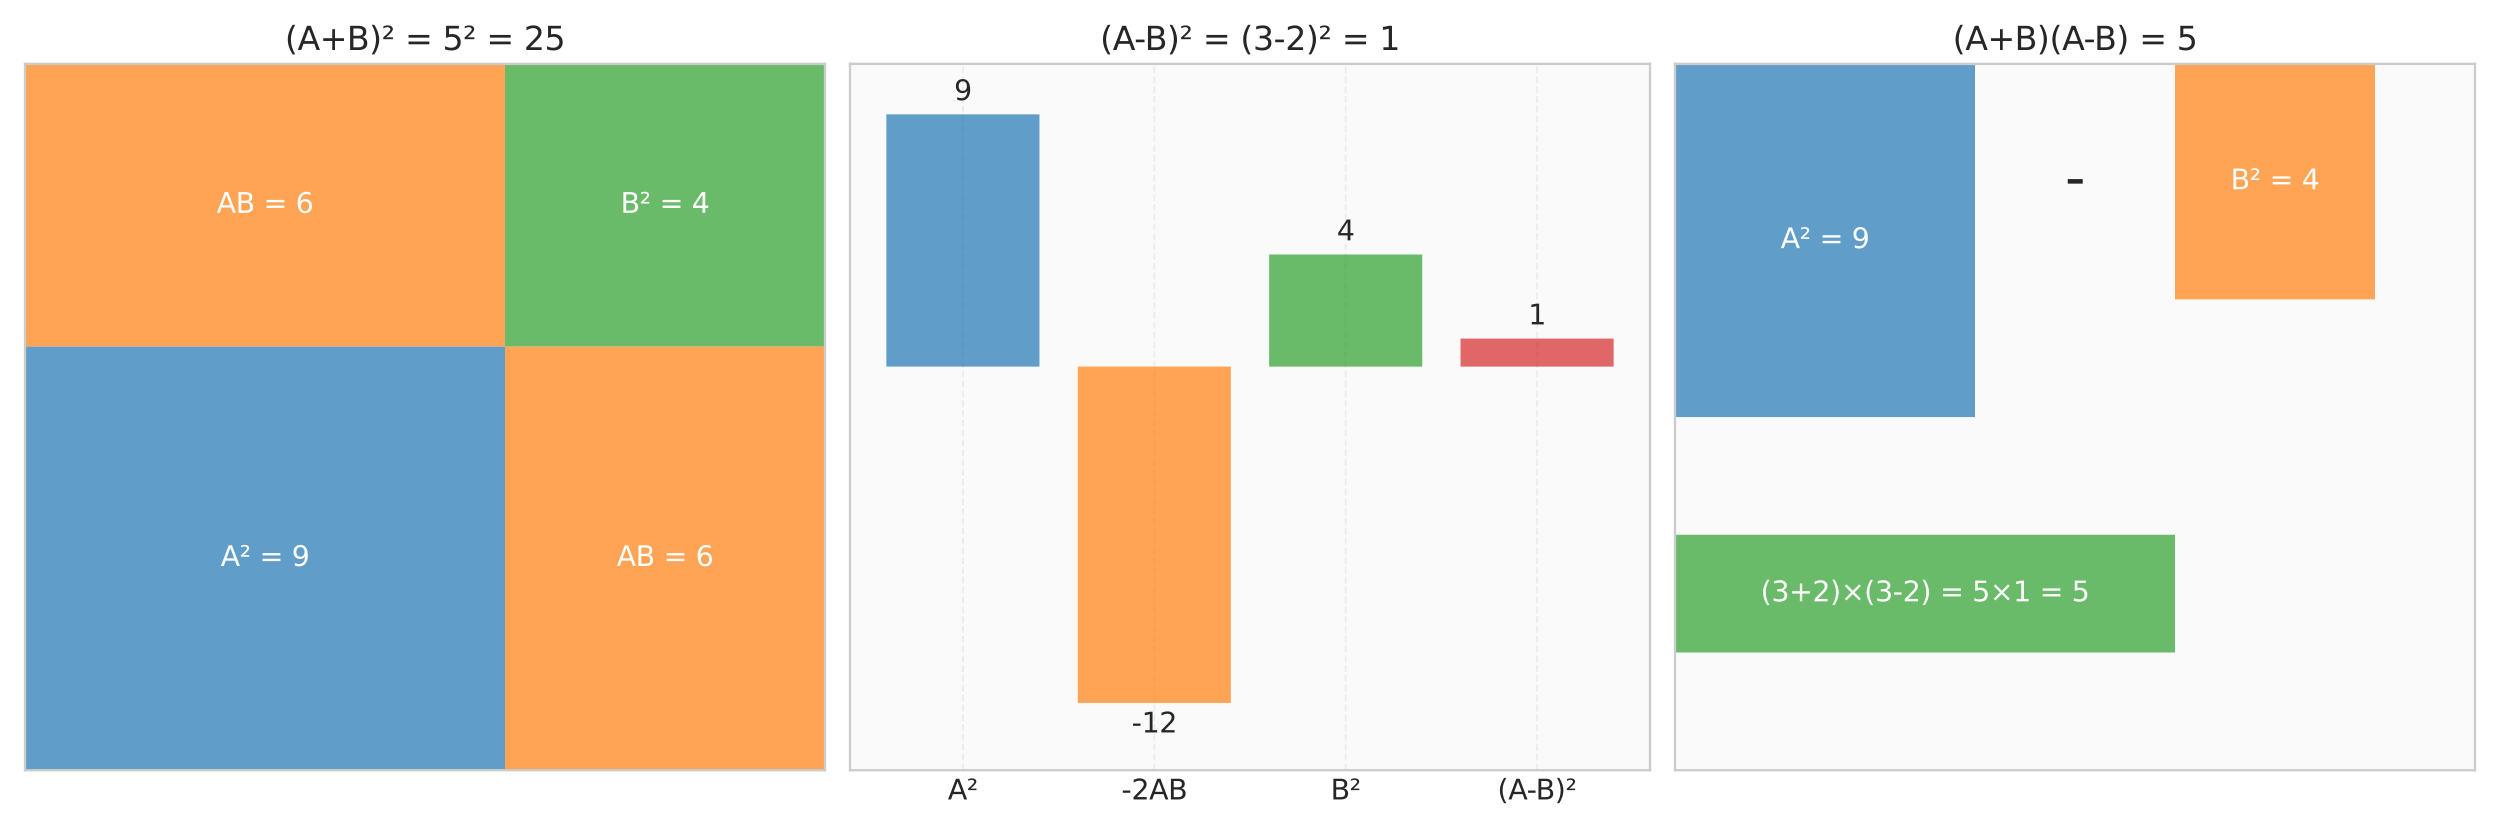 <?xml version="1.0" encoding="utf-8" standalone="no"?>
<!DOCTYPE svg PUBLIC "-//W3C//DTD SVG 1.1//EN"
  "http://www.w3.org/Graphics/SVG/1.1/DTD/svg11.dtd">
<svg xmlns:xlink="http://www.w3.org/1999/xlink" width="1080pt" height="360pt" viewBox="0 0 1080 360" xmlns="http://www.w3.org/2000/svg" version="1.1">
 <defs>
  <style type="text/css">*{stroke-linejoin: round; stroke-linecap: butt}</style>
 </defs>
 <g id="figure_1">
  <g id="patch_1">
   <path d="M 0 360 
L 1080 360 
L 1080 0 
L 0 0 
z
" style="fill: #ffffff"/>
  </g>
  <g id="axes_1">
   <g id="patch_2">
    <path d="M 10.8 332.74 
L 356.4 332.74 
L 356.4 27.6 
L 10.8 27.6 
z
" style="fill: #fafafa"/>
   </g>
   <g id="matplotlib.axis_1"/>
   <g id="matplotlib.axis_2"/>
   <g id="patch_3">
    <path d="M 10.8 332.74 
L 218.16 332.74 
L 218.16 149.656 
L 10.8 149.656 
z
" clip-path="url(#p4e451bc606)" style="fill: #1f77b4; opacity: 0.7"/>
   </g>
   <g id="patch_4">
    <path d="M 218.16 332.74 
L 356.4 332.74 
L 356.4 149.656 
L 218.16 149.656 
z
" clip-path="url(#p4e451bc606)" style="fill: #ff7f0e; opacity: 0.7"/>
   </g>
   <g id="patch_5">
    <path d="M 10.8 149.656 
L 218.16 149.656 
L 218.16 27.6 
L 10.8 27.6 
z
" clip-path="url(#p4e451bc606)" style="fill: #ff7f0e; opacity: 0.7"/>
   </g>
   <g id="patch_6">
    <path d="M 218.16 149.656 
L 356.4 149.656 
L 356.4 27.6 
L 218.16 27.6 
z
" clip-path="url(#p4e451bc606)" style="fill: #2ca02c; opacity: 0.7"/>
   </g>
   <g id="patch_7">
    <path d="M 10.8 332.74 
L 10.8 27.6 
" style="fill: none; stroke: #cccccc; stroke-linejoin: miter; stroke-linecap: square"/>
   </g>
   <g id="patch_8">
    <path d="M 356.4 332.74 
L 356.4 27.6 
" style="fill: none; stroke: #cccccc; stroke-linejoin: miter; stroke-linecap: square"/>
   </g>
   <g id="patch_9">
    <path d="M 10.8 332.74 
L 356.4 332.74 
" style="fill: none; stroke: #cccccc; stroke-linejoin: miter; stroke-linecap: square"/>
   </g>
   <g id="patch_10">
    <path d="M 10.8 27.6 
L 356.4 27.6 
" style="fill: none; stroke: #cccccc; stroke-linejoin: miter; stroke-linecap: square"/>
   </g>
   <g id="text_1">
    <!-- A² = 9 -->
    <g style="fill: #ffffff" transform="translate(95.311 244.509) scale(0.12 -0.12)">
     <defs>
      <path id="DejaVuSans-41" d="M 2188 4044 
L 1331 1722 
L 3047 1722 
L 2188 4044 
z
M 1831 4666 
L 2547 4666 
L 4325 0 
L 3669 0 
L 3244 1197 
L 1141 1197 
L 716 0 
L 50 0 
L 1831 4666 
z
" transform="scale(0.016)"/>
      <path id="DejaVuSans-b2" d="M 838 2444 
L 2163 2444 
L 2163 2088 
L 294 2088 
L 294 2431 
Q 400 2528 597 2703 
Q 1672 3656 1672 3950 
Q 1672 4156 1509 4282 
Q 1347 4409 1081 4409 
Q 919 4409 728 4354 
Q 538 4300 313 4191 
L 313 4575 
Q 553 4663 761 4706 
Q 969 4750 1147 4750 
Q 1600 4750 1872 4544 
Q 2144 4338 2144 4000 
Q 2144 3566 1109 2678 
Q 934 2528 838 2444 
z
" transform="scale(0.016)"/>
      <path id="DejaVuSans-20" transform="scale(0.016)"/>
      <path id="DejaVuSans-3d" d="M 678 2906 
L 4684 2906 
L 4684 2381 
L 678 2381 
L 678 2906 
z
M 678 1631 
L 4684 1631 
L 4684 1100 
L 678 1100 
L 678 1631 
z
" transform="scale(0.016)"/>
      <path id="DejaVuSans-39" d="M 703 97 
L 703 672 
Q 941 559 1184 500 
Q 1428 441 1663 441 
Q 2288 441 2617 861 
Q 2947 1281 2994 2138 
Q 2813 1869 2534 1725 
Q 2256 1581 1919 1581 
Q 1219 1581 811 2004 
Q 403 2428 403 3163 
Q 403 3881 828 4315 
Q 1253 4750 1959 4750 
Q 2769 4750 3195 4129 
Q 3622 3509 3622 2328 
Q 3622 1225 3098 567 
Q 2575 -91 1691 -91 
Q 1453 -91 1209 -44 
Q 966 3 703 97 
z
M 1959 2075 
Q 2384 2075 2632 2365 
Q 2881 2656 2881 3163 
Q 2881 3666 2632 3958 
Q 2384 4250 1959 4250 
Q 1534 4250 1286 3958 
Q 1038 3666 1038 3163 
Q 1038 2656 1286 2365 
Q 1534 2075 1959 2075 
z
" transform="scale(0.016)"/>
     </defs>
     <use xlink:href="#DejaVuSans-41"/>
     <use xlink:href="#DejaVuSans-b2" transform="translate(68.408 0)"/>
     <use xlink:href="#DejaVuSans-20" transform="translate(108.496 0)"/>
     <use xlink:href="#DejaVuSans-3d" transform="translate(140.283 0)"/>
     <use xlink:href="#DejaVuSans-20" transform="translate(224.072 0)"/>
     <use xlink:href="#DejaVuSans-39" transform="translate(255.859 0)"/>
    </g>
   </g>
   <g id="text_2">
    <!-- AB = 6 -->
    <g style="fill: #ffffff" transform="translate(266.4 244.509) scale(0.12 -0.12)">
     <defs>
      <path id="DejaVuSans-42" d="M 1259 2228 
L 1259 519 
L 2272 519 
Q 2781 519 3026 730 
Q 3272 941 3272 1375 
Q 3272 1813 3026 2020 
Q 2781 2228 2272 2228 
L 1259 2228 
z
M 1259 4147 
L 1259 2741 
L 2194 2741 
Q 2656 2741 2882 2914 
Q 3109 3088 3109 3444 
Q 3109 3797 2882 3972 
Q 2656 4147 2194 4147 
L 1259 4147 
z
M 628 4666 
L 2241 4666 
Q 2963 4666 3353 4366 
Q 3744 4066 3744 3513 
Q 3744 3084 3544 2831 
Q 3344 2578 2956 2516 
Q 3422 2416 3680 2098 
Q 3938 1781 3938 1306 
Q 3938 681 3513 340 
Q 3088 0 2303 0 
L 628 0 
L 628 4666 
z
" transform="scale(0.016)"/>
      <path id="DejaVuSans-36" d="M 2113 2584 
Q 1688 2584 1439 2293 
Q 1191 2003 1191 1497 
Q 1191 994 1439 701 
Q 1688 409 2113 409 
Q 2538 409 2786 701 
Q 3034 994 3034 1497 
Q 3034 2003 2786 2293 
Q 2538 2584 2113 2584 
z
M 3366 4563 
L 3366 3988 
Q 3128 4100 2886 4159 
Q 2644 4219 2406 4219 
Q 1781 4219 1451 3797 
Q 1122 3375 1075 2522 
Q 1259 2794 1537 2939 
Q 1816 3084 2150 3084 
Q 2853 3084 3261 2657 
Q 3669 2231 3669 1497 
Q 3669 778 3244 343 
Q 2819 -91 2113 -91 
Q 1303 -91 875 529 
Q 447 1150 447 2328 
Q 447 3434 972 4092 
Q 1497 4750 2381 4750 
Q 2619 4750 2861 4703 
Q 3103 4656 3366 4563 
z
" transform="scale(0.016)"/>
     </defs>
     <use xlink:href="#DejaVuSans-41"/>
     <use xlink:href="#DejaVuSans-42" transform="translate(68.408 0)"/>
     <use xlink:href="#DejaVuSans-20" transform="translate(137.012 0)"/>
     <use xlink:href="#DejaVuSans-3d" transform="translate(168.799 0)"/>
     <use xlink:href="#DejaVuSans-20" transform="translate(252.588 0)"/>
     <use xlink:href="#DejaVuSans-36" transform="translate(284.375 0)"/>
    </g>
   </g>
   <g id="text_3">
    <!-- AB = 6 -->
    <g style="fill: #ffffff" transform="translate(93.6 91.939) scale(0.12 -0.12)">
     <use xlink:href="#DejaVuSans-41"/>
     <use xlink:href="#DejaVuSans-42" transform="translate(68.408 0)"/>
     <use xlink:href="#DejaVuSans-20" transform="translate(137.012 0)"/>
     <use xlink:href="#DejaVuSans-3d" transform="translate(168.799 0)"/>
     <use xlink:href="#DejaVuSans-20" transform="translate(252.588 0)"/>
     <use xlink:href="#DejaVuSans-36" transform="translate(284.375 0)"/>
    </g>
   </g>
   <g id="text_4">
    <!-- B² = 4 -->
    <g style="fill: #ffffff" transform="translate(268.099 91.939) scale(0.12 -0.12)">
     <defs>
      <path id="DejaVuSans-34" d="M 2419 4116 
L 825 1625 
L 2419 1625 
L 2419 4116 
z
M 2253 4666 
L 3047 4666 
L 3047 1625 
L 3713 1625 
L 3713 1100 
L 3047 1100 
L 3047 0 
L 2419 0 
L 2419 1100 
L 313 1100 
L 313 1709 
L 2253 4666 
z
" transform="scale(0.016)"/>
     </defs>
     <use xlink:href="#DejaVuSans-42"/>
     <use xlink:href="#DejaVuSans-b2" transform="translate(68.604 0)"/>
     <use xlink:href="#DejaVuSans-20" transform="translate(108.691 0)"/>
     <use xlink:href="#DejaVuSans-3d" transform="translate(140.479 0)"/>
     <use xlink:href="#DejaVuSans-20" transform="translate(224.268 0)"/>
     <use xlink:href="#DejaVuSans-34" transform="translate(256.055 0)"/>
    </g>
   </g>
   <g id="text_5">
    <!-- (A+B)² = 5² = 25 -->
    <g style="fill: #262626" transform="translate(123.076 21.6) scale(0.14 -0.14)">
     <defs>
      <path id="DejaVuSans-28" d="M 1984 4856 
Q 1566 4138 1362 3434 
Q 1159 2731 1159 2009 
Q 1159 1288 1364 580 
Q 1569 -128 1984 -844 
L 1484 -844 
Q 1016 -109 783 600 
Q 550 1309 550 2009 
Q 550 2706 781 3412 
Q 1013 4119 1484 4856 
L 1984 4856 
z
" transform="scale(0.016)"/>
      <path id="DejaVuSans-2b" d="M 2944 4013 
L 2944 2272 
L 4684 2272 
L 4684 1741 
L 2944 1741 
L 2944 0 
L 2419 0 
L 2419 1741 
L 678 1741 
L 678 2272 
L 2419 2272 
L 2419 4013 
L 2944 4013 
z
" transform="scale(0.016)"/>
      <path id="DejaVuSans-29" d="M 513 4856 
L 1013 4856 
Q 1481 4119 1714 3412 
Q 1947 2706 1947 2009 
Q 1947 1309 1714 600 
Q 1481 -109 1013 -844 
L 513 -844 
Q 928 -128 1133 580 
Q 1338 1288 1338 2009 
Q 1338 2731 1133 3434 
Q 928 4138 513 4856 
z
" transform="scale(0.016)"/>
      <path id="DejaVuSans-35" d="M 691 4666 
L 3169 4666 
L 3169 4134 
L 1269 4134 
L 1269 2991 
Q 1406 3038 1543 3061 
Q 1681 3084 1819 3084 
Q 2600 3084 3056 2656 
Q 3513 2228 3513 1497 
Q 3513 744 3044 326 
Q 2575 -91 1722 -91 
Q 1428 -91 1123 -41 
Q 819 9 494 109 
L 494 744 
Q 775 591 1075 516 
Q 1375 441 1709 441 
Q 2250 441 2565 725 
Q 2881 1009 2881 1497 
Q 2881 1984 2565 2268 
Q 2250 2553 1709 2553 
Q 1456 2553 1204 2497 
Q 953 2441 691 2322 
L 691 4666 
z
" transform="scale(0.016)"/>
      <path id="DejaVuSans-32" d="M 1228 531 
L 3431 531 
L 3431 0 
L 469 0 
L 469 531 
Q 828 903 1448 1529 
Q 2069 2156 2228 2338 
Q 2531 2678 2651 2914 
Q 2772 3150 2772 3378 
Q 2772 3750 2511 3984 
Q 2250 4219 1831 4219 
Q 1534 4219 1204 4116 
Q 875 4013 500 3803 
L 500 4441 
Q 881 4594 1212 4672 
Q 1544 4750 1819 4750 
Q 2544 4750 2975 4387 
Q 3406 4025 3406 3419 
Q 3406 3131 3298 2873 
Q 3191 2616 2906 2266 
Q 2828 2175 2409 1742 
Q 1991 1309 1228 531 
z
" transform="scale(0.016)"/>
     </defs>
     <use xlink:href="#DejaVuSans-28"/>
     <use xlink:href="#DejaVuSans-41" transform="translate(39.014 0)"/>
     <use xlink:href="#DejaVuSans-2b" transform="translate(107.422 0)"/>
     <use xlink:href="#DejaVuSans-42" transform="translate(191.211 0)"/>
     <use xlink:href="#DejaVuSans-29" transform="translate(259.814 0)"/>
     <use xlink:href="#DejaVuSans-b2" transform="translate(298.828 0)"/>
     <use xlink:href="#DejaVuSans-20" transform="translate(338.916 0)"/>
     <use xlink:href="#DejaVuSans-3d" transform="translate(370.703 0)"/>
     <use xlink:href="#DejaVuSans-20" transform="translate(454.492 0)"/>
     <use xlink:href="#DejaVuSans-35" transform="translate(486.279 0)"/>
     <use xlink:href="#DejaVuSans-b2" transform="translate(549.902 0)"/>
     <use xlink:href="#DejaVuSans-20" transform="translate(589.99 0)"/>
     <use xlink:href="#DejaVuSans-3d" transform="translate(621.777 0)"/>
     <use xlink:href="#DejaVuSans-20" transform="translate(705.566 0)"/>
     <use xlink:href="#DejaVuSans-32" transform="translate(737.354 0)"/>
     <use xlink:href="#DejaVuSans-35" transform="translate(800.977 0)"/>
    </g>
   </g>
  </g>
  <g id="axes_2">
   <g id="patch_11">
    <path d="M 367.2 332.74 
L 712.8 332.74 
L 712.8 27.6 
L 367.2 27.6 
z
" style="fill: #fafafa"/>
   </g>
   <g id="matplotlib.axis_3">
    <g id="xtick_1">
     <g id="line2d_1">
      <path d="M 415.981 332.74 
L 415.981 27.6 
" clip-path="url(#p4c33c7aa71)" style="fill: none; stroke-dasharray: 2.96,1.28; stroke-dashoffset: 0; stroke: #cccccc; stroke-opacity: 0.3; stroke-width: 0.8"/>
     </g>
     <g id="line2d_2"/>
     <g id="text_6">
      <!-- A² -->
      <g style="fill: #262626" transform="translate(409.471 345.358) scale(0.12 -0.12)">
       <use xlink:href="#DejaVuSans-41"/>
       <use xlink:href="#DejaVuSans-b2" transform="translate(68.408 0)"/>
      </g>
     </g>
    </g>
    <g id="xtick_2">
     <g id="line2d_3">
      <path d="M 498.66 332.74 
L 498.66 27.6 
" clip-path="url(#p4c33c7aa71)" style="fill: none; stroke-dasharray: 2.96,1.28; stroke-dashoffset: 0; stroke: #cccccc; stroke-opacity: 0.3; stroke-width: 0.8"/>
     </g>
     <g id="line2d_4"/>
     <g id="text_7">
      <!-- -2AB -->
      <g style="fill: #262626" transform="translate(484.457 345.358) scale(0.12 -0.12)">
       <defs>
        <path id="DejaVuSans-2d" d="M 313 2009 
L 1997 2009 
L 1997 1497 
L 313 1497 
L 313 2009 
z
" transform="scale(0.016)"/>
       </defs>
       <use xlink:href="#DejaVuSans-2d"/>
       <use xlink:href="#DejaVuSans-32" transform="translate(36.084 0)"/>
       <use xlink:href="#DejaVuSans-41" transform="translate(99.707 0)"/>
       <use xlink:href="#DejaVuSans-42" transform="translate(168.115 0)"/>
      </g>
     </g>
    </g>
    <g id="xtick_3">
     <g id="line2d_5">
      <path d="M 581.34 332.74 
L 581.34 27.6 
" clip-path="url(#p4c33c7aa71)" style="fill: none; stroke-dasharray: 2.96,1.28; stroke-dashoffset: 0; stroke: #cccccc; stroke-opacity: 0.3; stroke-width: 0.8"/>
     </g>
     <g id="line2d_6"/>
     <g id="text_8">
      <!-- B² -->
      <g style="fill: #262626" transform="translate(574.818 345.358) scale(0.12 -0.12)">
       <use xlink:href="#DejaVuSans-42"/>
       <use xlink:href="#DejaVuSans-b2" transform="translate(68.604 0)"/>
      </g>
     </g>
    </g>
    <g id="xtick_4">
     <g id="line2d_7">
      <path d="M 664.019 332.74 
L 664.019 27.6 
" clip-path="url(#p4c33c7aa71)" style="fill: none; stroke-dasharray: 2.96,1.28; stroke-dashoffset: 0; stroke: #cccccc; stroke-opacity: 0.3; stroke-width: 0.8"/>
     </g>
     <g id="line2d_8"/>
     <g id="text_9">
      <!-- (A-B)² -->
      <g style="fill: #262626" transform="translate(646.899 345.358) scale(0.12 -0.12)">
       <use xlink:href="#DejaVuSans-28"/>
       <use xlink:href="#DejaVuSans-41" transform="translate(39.014 0)"/>
       <use xlink:href="#DejaVuSans-2d" transform="translate(105.172 0)"/>
       <use xlink:href="#DejaVuSans-42" transform="translate(137.631 0)"/>
       <use xlink:href="#DejaVuSans-29" transform="translate(206.234 0)"/>
       <use xlink:href="#DejaVuSans-b2" transform="translate(245.248 0)"/>
      </g>
     </g>
    </g>
   </g>
   <g id="matplotlib.axis_4"/>
   <g id="patch_12">
    <path d="M 382.909 158.374 
L 449.053 158.374 
L 449.053 49.396 
L 382.909 49.396 
z
" clip-path="url(#p4c33c7aa71)" style="fill: #1f77b4; opacity: 0.7"/>
   </g>
   <g id="patch_13">
    <path d="M 465.589 158.374 
L 531.732 158.374 
L 531.732 303.679 
L 465.589 303.679 
z
" clip-path="url(#p4c33c7aa71)" style="fill: #ff7f0e; opacity: 0.7"/>
   </g>
   <g id="patch_14">
    <path d="M 548.268 158.374 
L 614.411 158.374 
L 614.411 109.939 
L 548.268 109.939 
z
" clip-path="url(#p4c33c7aa71)" style="fill: #2ca02c; opacity: 0.7"/>
   </g>
   <g id="patch_15">
    <path d="M 630.947 158.374 
L 697.091 158.374 
L 697.091 146.266 
L 630.947 146.266 
z
" clip-path="url(#p4c33c7aa71)" style="fill: #d62728; opacity: 0.7"/>
   </g>
   <g id="patch_16">
    <path d="M 367.2 332.74 
L 367.2 27.6 
" style="fill: none; stroke: #cccccc; stroke-linejoin: miter; stroke-linecap: square"/>
   </g>
   <g id="patch_17">
    <path d="M 712.8 332.74 
L 712.8 27.6 
" style="fill: none; stroke: #cccccc; stroke-linejoin: miter; stroke-linecap: square"/>
   </g>
   <g id="patch_18">
    <path d="M 367.2 332.74 
L 712.8 332.74 
" style="fill: none; stroke: #cccccc; stroke-linejoin: miter; stroke-linecap: square"/>
   </g>
   <g id="patch_19">
    <path d="M 367.2 27.6 
L 712.8 27.6 
" style="fill: none; stroke: #cccccc; stroke-linejoin: miter; stroke-linecap: square"/>
   </g>
   <g id="text_10">
    <!-- 9 -->
    <g style="fill: #262626" transform="translate(412.163 43.267) scale(0.12 -0.12)">
     <use xlink:href="#DejaVuSans-39"/>
    </g>
   </g>
   <g id="text_11">
    <!-- -12 -->
    <g style="fill: #262626" transform="translate(488.861 316.43) scale(0.12 -0.12)">
     <defs>
      <path id="DejaVuSans-31" d="M 794 531 
L 1825 531 
L 1825 4091 
L 703 3866 
L 703 4441 
L 1819 4666 
L 2450 4666 
L 2450 531 
L 3481 531 
L 3481 0 
L 794 0 
L 794 531 
z
" transform="scale(0.016)"/>
     </defs>
     <use xlink:href="#DejaVuSans-2d"/>
     <use xlink:href="#DejaVuSans-31" transform="translate(36.084 0)"/>
     <use xlink:href="#DejaVuSans-32" transform="translate(99.707 0)"/>
    </g>
   </g>
   <g id="text_12">
    <!-- 4 -->
    <g style="fill: #262626" transform="translate(577.522 103.811) scale(0.12 -0.12)">
     <use xlink:href="#DejaVuSans-34"/>
    </g>
   </g>
   <g id="text_13">
    <!-- 1 -->
    <g style="fill: #262626" transform="translate(660.202 140.137) scale(0.12 -0.12)">
     <use xlink:href="#DejaVuSans-31"/>
    </g>
   </g>
   <g id="text_14">
    <!-- (A-B)² = (3-2)² = 1 -->
    <g style="fill: #262626" transform="translate(475.24 21.6) scale(0.14 -0.14)">
     <defs>
      <path id="DejaVuSans-33" d="M 2597 2516 
Q 3050 2419 3304 2112 
Q 3559 1806 3559 1356 
Q 3559 666 3084 287 
Q 2609 -91 1734 -91 
Q 1441 -91 1130 -33 
Q 819 25 488 141 
L 488 750 
Q 750 597 1062 519 
Q 1375 441 1716 441 
Q 2309 441 2620 675 
Q 2931 909 2931 1356 
Q 2931 1769 2642 2001 
Q 2353 2234 1838 2234 
L 1294 2234 
L 1294 2753 
L 1863 2753 
Q 2328 2753 2575 2939 
Q 2822 3125 2822 3475 
Q 2822 3834 2567 4026 
Q 2313 4219 1838 4219 
Q 1578 4219 1281 4162 
Q 984 4106 628 3988 
L 628 4550 
Q 988 4650 1302 4700 
Q 1616 4750 1894 4750 
Q 2613 4750 3031 4423 
Q 3450 4097 3450 3541 
Q 3450 3153 3228 2886 
Q 3006 2619 2597 2516 
z
" transform="scale(0.016)"/>
     </defs>
     <use xlink:href="#DejaVuSans-28"/>
     <use xlink:href="#DejaVuSans-41" transform="translate(39.014 0)"/>
     <use xlink:href="#DejaVuSans-2d" transform="translate(105.172 0)"/>
     <use xlink:href="#DejaVuSans-42" transform="translate(137.631 0)"/>
     <use xlink:href="#DejaVuSans-29" transform="translate(206.234 0)"/>
     <use xlink:href="#DejaVuSans-b2" transform="translate(245.248 0)"/>
     <use xlink:href="#DejaVuSans-20" transform="translate(285.336 0)"/>
     <use xlink:href="#DejaVuSans-3d" transform="translate(317.123 0)"/>
     <use xlink:href="#DejaVuSans-20" transform="translate(400.912 0)"/>
     <use xlink:href="#DejaVuSans-28" transform="translate(432.699 0)"/>
     <use xlink:href="#DejaVuSans-33" transform="translate(471.713 0)"/>
     <use xlink:href="#DejaVuSans-2d" transform="translate(535.336 0)"/>
     <use xlink:href="#DejaVuSans-32" transform="translate(571.42 0)"/>
     <use xlink:href="#DejaVuSans-29" transform="translate(635.043 0)"/>
     <use xlink:href="#DejaVuSans-b2" transform="translate(674.057 0)"/>
     <use xlink:href="#DejaVuSans-20" transform="translate(714.145 0)"/>
     <use xlink:href="#DejaVuSans-3d" transform="translate(745.932 0)"/>
     <use xlink:href="#DejaVuSans-20" transform="translate(829.721 0)"/>
     <use xlink:href="#DejaVuSans-31" transform="translate(861.508 0)"/>
    </g>
   </g>
  </g>
  <g id="axes_3">
   <g id="patch_20">
    <path d="M 723.6 332.74 
L 1069.2 332.74 
L 1069.2 27.6 
L 723.6 27.6 
z
" style="fill: #fafafa"/>
   </g>
   <g id="matplotlib.axis_5"/>
   <g id="matplotlib.axis_6"/>
   <g id="patch_21">
    <path d="M 723.6 180.17 
L 853.2 180.17 
L 853.2 27.6 
L 723.6 27.6 
z
" clip-path="url(#pba3971b571)" style="fill: #1f77b4; opacity: 0.7"/>
   </g>
   <g id="patch_22">
    <path d="M 939.6 129.313 
L 1026 129.313 
L 1026 27.6 
L 939.6 27.6 
z
" clip-path="url(#pba3971b571)" style="fill: #ff7f0e; opacity: 0.7"/>
   </g>
   <g id="patch_23">
    <path d="M 723.6 281.883 
L 939.6 281.883 
L 939.6 231.027 
L 723.6 231.027 
z
" clip-path="url(#pba3971b571)" style="fill: #2ca02c; opacity: 0.7"/>
   </g>
   <g id="patch_24">
    <path d="M 723.6 332.74 
L 723.6 27.6 
" style="fill: none; stroke: #cccccc; stroke-linejoin: miter; stroke-linecap: square"/>
   </g>
   <g id="patch_25">
    <path d="M 1069.2 332.74 
L 1069.2 27.6 
" style="fill: none; stroke: #cccccc; stroke-linejoin: miter; stroke-linecap: square"/>
   </g>
   <g id="patch_26">
    <path d="M 723.6 332.74 
L 1069.2 332.74 
" style="fill: none; stroke: #cccccc; stroke-linejoin: miter; stroke-linecap: square"/>
   </g>
   <g id="patch_27">
    <path d="M 723.6 27.6 
L 1069.2 27.6 
" style="fill: none; stroke: #cccccc; stroke-linejoin: miter; stroke-linecap: square"/>
   </g>
   <g id="text_15">
    <!-- A² = 9 -->
    <g style="fill: #ffffff" transform="translate(769.231 107.196) scale(0.12 -0.12)">
     <use xlink:href="#DejaVuSans-41"/>
     <use xlink:href="#DejaVuSans-b2" transform="translate(68.408 0)"/>
     <use xlink:href="#DejaVuSans-20" transform="translate(108.496 0)"/>
     <use xlink:href="#DejaVuSans-3d" transform="translate(140.283 0)"/>
     <use xlink:href="#DejaVuSans-20" transform="translate(224.072 0)"/>
     <use xlink:href="#DejaVuSans-39" transform="translate(255.859 0)"/>
    </g>
   </g>
   <g id="text_16">
    <!-- B² = 4 -->
    <g style="fill: #ffffff" transform="translate(963.619 81.768) scale(0.12 -0.12)">
     <use xlink:href="#DejaVuSans-42"/>
     <use xlink:href="#DejaVuSans-b2" transform="translate(68.604 0)"/>
     <use xlink:href="#DejaVuSans-20" transform="translate(108.691 0)"/>
     <use xlink:href="#DejaVuSans-3d" transform="translate(140.479 0)"/>
     <use xlink:href="#DejaVuSans-20" transform="translate(224.268 0)"/>
     <use xlink:href="#DejaVuSans-34" transform="translate(256.055 0)"/>
    </g>
   </g>
   <g id="text_17">
    <!-- - -->
    <g style="fill: #262626" transform="translate(892.071 85.079) scale(0.24 -0.24)">
     <use xlink:href="#DejaVuSans-2d"/>
    </g>
   </g>
   <g id="text_18">
    <!-- (3+2)×(3-2) = 5×1 = 5 -->
    <g style="fill: #ffffff" transform="translate(760.582 259.766) scale(0.12 -0.12)">
     <defs>
      <path id="DejaVuSans-d7" d="M 4488 3438 
L 3059 2003 
L 4488 575 
L 4116 197 
L 2681 1631 
L 1247 197 
L 878 575 
L 2303 2003 
L 878 3438 
L 1247 3816 
L 2681 2381 
L 4116 3816 
L 4488 3438 
z
" transform="scale(0.016)"/>
     </defs>
     <use xlink:href="#DejaVuSans-28"/>
     <use xlink:href="#DejaVuSans-33" transform="translate(39.014 0)"/>
     <use xlink:href="#DejaVuSans-2b" transform="translate(102.637 0)"/>
     <use xlink:href="#DejaVuSans-32" transform="translate(186.426 0)"/>
     <use xlink:href="#DejaVuSans-29" transform="translate(250.049 0)"/>
     <use xlink:href="#DejaVuSans-d7" transform="translate(289.062 0)"/>
     <use xlink:href="#DejaVuSans-28" transform="translate(372.852 0)"/>
     <use xlink:href="#DejaVuSans-33" transform="translate(411.865 0)"/>
     <use xlink:href="#DejaVuSans-2d" transform="translate(475.488 0)"/>
     <use xlink:href="#DejaVuSans-32" transform="translate(511.572 0)"/>
     <use xlink:href="#DejaVuSans-29" transform="translate(575.195 0)"/>
     <use xlink:href="#DejaVuSans-20" transform="translate(614.209 0)"/>
     <use xlink:href="#DejaVuSans-3d" transform="translate(645.996 0)"/>
     <use xlink:href="#DejaVuSans-20" transform="translate(729.785 0)"/>
     <use xlink:href="#DejaVuSans-35" transform="translate(761.572 0)"/>
     <use xlink:href="#DejaVuSans-d7" transform="translate(825.195 0)"/>
     <use xlink:href="#DejaVuSans-31" transform="translate(908.984 0)"/>
     <use xlink:href="#DejaVuSans-20" transform="translate(972.607 0)"/>
     <use xlink:href="#DejaVuSans-3d" transform="translate(1004.395 0)"/>
     <use xlink:href="#DejaVuSans-20" transform="translate(1088.184 0)"/>
     <use xlink:href="#DejaVuSans-35" transform="translate(1119.971 0)"/>
    </g>
   </g>
   <g id="text_19">
    <!-- (A+B)(A-B) = 5 -->
    <g style="fill: #262626" transform="translate(843.545 21.6) scale(0.14 -0.14)">
     <use xlink:href="#DejaVuSans-28"/>
     <use xlink:href="#DejaVuSans-41" transform="translate(39.014 0)"/>
     <use xlink:href="#DejaVuSans-2b" transform="translate(107.422 0)"/>
     <use xlink:href="#DejaVuSans-42" transform="translate(191.211 0)"/>
     <use xlink:href="#DejaVuSans-29" transform="translate(259.814 0)"/>
     <use xlink:href="#DejaVuSans-28" transform="translate(298.828 0)"/>
     <use xlink:href="#DejaVuSans-41" transform="translate(337.842 0)"/>
     <use xlink:href="#DejaVuSans-2d" transform="translate(404 0)"/>
     <use xlink:href="#DejaVuSans-42" transform="translate(436.459 0)"/>
     <use xlink:href="#DejaVuSans-29" transform="translate(505.062 0)"/>
     <use xlink:href="#DejaVuSans-20" transform="translate(544.076 0)"/>
     <use xlink:href="#DejaVuSans-3d" transform="translate(575.863 0)"/>
     <use xlink:href="#DejaVuSans-20" transform="translate(659.652 0)"/>
     <use xlink:href="#DejaVuSans-35" transform="translate(691.439 0)"/>
    </g>
   </g>
  </g>
 </g>
 <defs>
  <clipPath id="p4e451bc606">
   <rect x="10.8" y="27.6" width="345.6" height="305.14"/>
  </clipPath>
  <clipPath id="p4c33c7aa71">
   <rect x="367.2" y="27.6" width="345.6" height="305.14"/>
  </clipPath>
  <clipPath id="pba3971b571">
   <rect x="723.6" y="27.6" width="345.6" height="305.14"/>
  </clipPath>
 </defs>
</svg>
